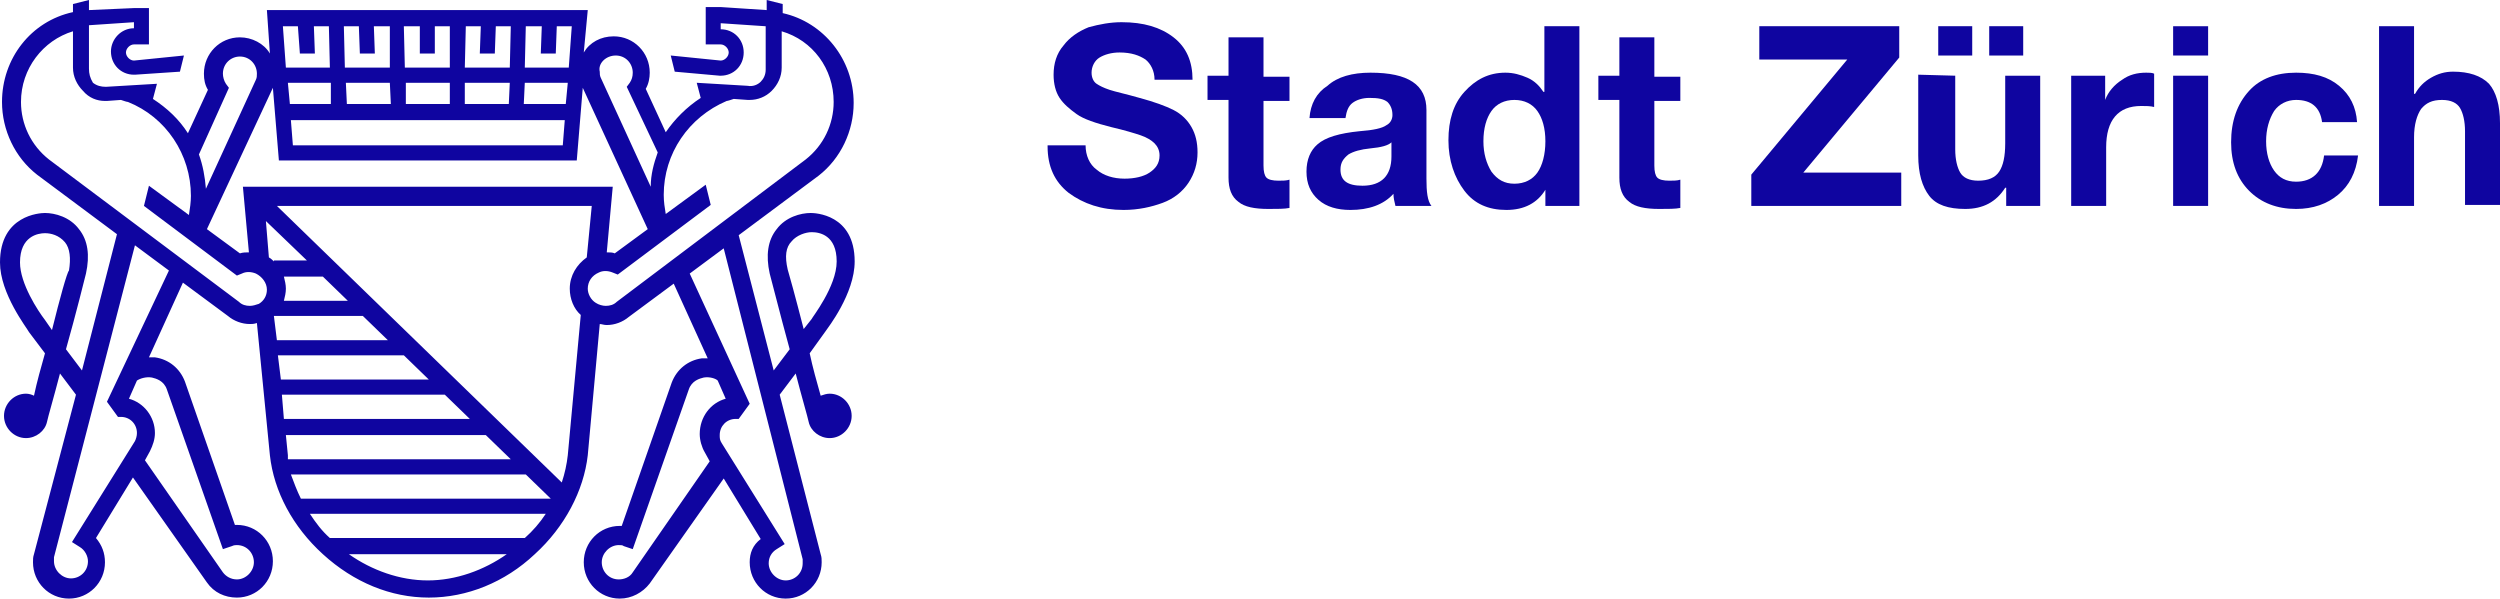<?xml version="1.0" encoding="UTF-8"?>
<svg xmlns="http://www.w3.org/2000/svg" xmlns:xlink="http://www.w3.org/1999/xlink" width="142px" height="34px" viewBox="0 0 142 34" version="1.1">
  <title>logo_stzh_rgb_blau_digital</title>
  <g id="Symbols" stroke="none" stroke-width="1" fill="none" fill-rule="evenodd">
    <g id="Footer_03" transform="translate(-578, -326)" fill="#0F05A0" fill-rule="nonzero">
      <g id="Logos" transform="translate(199, 203)">
        <g id="Partner" transform="translate(379, 0)">
          <g id="Group" transform="translate(0, 123)">
            <g id="Bildmarke">
              <path d="M47.125,22.361 C46.955,22.361 46.784,22.418 46.614,22.476 C46.387,21.673 46.16,20.87 45.99,20.067 L46.898,18.806 C47.012,18.634 48.545,16.685 48.545,14.85 C48.545,12.155 46.273,12.098 46.046,12.098 C45.479,12.098 44.627,12.327 44.116,13.015 C43.605,13.646 43.491,14.506 43.719,15.538 C43.775,15.71 44.286,17.774 44.854,19.838 L43.946,21.042 L41.958,13.359 L46.501,9.976 L46.501,9.976 C47.75,9.002 48.488,7.454 48.488,5.848 C48.488,3.383 46.784,1.261 44.457,0.745 L44.457,0.229 L43.548,0 L43.548,0.573 L40.936,0.401 L40.085,0.401 L40.085,2.523 L40.936,2.523 C41.164,2.523 41.391,2.752 41.391,2.981 C41.391,3.211 41.164,3.44 40.936,3.44 L38.098,3.153 L38.325,4.071 L40.88,4.3 L40.88,4.3 L40.936,4.3 C41.675,4.3 42.242,3.727 42.242,2.981 C42.242,2.236 41.675,1.663 40.936,1.663 L40.936,1.319 L43.491,1.491 L43.491,3.956 C43.491,4.243 43.378,4.472 43.208,4.644 C43.037,4.816 42.753,4.931 42.469,4.874 L39.574,4.702 L39.801,5.562 L39.801,5.562 C39.006,6.078 38.325,6.766 37.814,7.511 L36.678,5.046 C36.848,4.759 36.905,4.415 36.905,4.128 C36.905,2.981 35.997,2.064 34.861,2.064 C34.123,2.064 33.499,2.408 33.158,2.981 L33.385,0.573 L15.16,0.573 L15.33,3.039 C14.989,2.465 14.308,2.121 13.627,2.121 C12.491,2.121 11.583,3.039 11.583,4.185 C11.583,4.53 11.639,4.816 11.81,5.103 L10.674,7.568 C10.163,6.766 9.482,6.135 8.687,5.619 L8.687,5.619 L8.914,4.759 L6.018,4.931 C5.735,4.931 5.507,4.874 5.28,4.702 C5.11,4.415 5.053,4.185 5.053,3.899 L5.053,1.433 L7.608,1.261 L7.608,1.605 C6.87,1.605 6.302,2.236 6.302,2.924 C6.302,3.669 6.87,4.243 7.608,4.243 L7.665,4.243 L10.22,4.071 L10.447,3.153 L7.608,3.44 C7.381,3.44 7.154,3.211 7.154,2.981 C7.154,2.752 7.381,2.523 7.608,2.523 L8.46,2.523 L8.46,0.459 L7.608,0.459 L5.053,0.573 L5.053,0 L4.145,0.229 L4.145,0.688 C1.76,1.204 0.114,3.325 0.114,5.791 C0.114,7.396 0.852,8.944 2.101,9.919 L6.643,13.302 L4.656,21.042 L3.747,19.838 C4.315,17.831 4.826,15.767 4.883,15.538 C5.11,14.506 4.996,13.646 4.485,13.015 C3.974,12.327 3.123,12.098 2.555,12.098 C2.271,12.098 0,12.212 0,14.907 C0,16.685 1.533,18.634 1.647,18.863 L2.555,20.067 C2.328,20.87 2.101,21.673 1.93,22.476 C1.817,22.418 1.647,22.361 1.476,22.361 C0.795,22.361 0.227,22.934 0.227,23.622 C0.227,24.31 0.795,24.884 1.476,24.884 C2.044,24.884 2.555,24.482 2.669,23.966 L2.669,23.966 C2.725,23.68 3.066,22.533 3.407,21.214 L4.315,22.418 L1.93,31.477 L1.93,31.477 C1.874,31.649 1.874,31.764 1.874,31.936 C1.874,33.083 2.782,34 3.918,34 C5.053,34 5.962,33.083 5.962,31.936 C5.962,31.42 5.791,30.961 5.451,30.56 L7.551,27.12 L11.753,33.083 C12.15,33.656 12.775,33.943 13.456,33.943 C14.592,33.943 15.5,33.025 15.5,31.879 C15.5,30.732 14.592,29.815 13.456,29.815 C13.399,29.815 13.399,29.815 13.343,29.815 L10.504,21.673 C10.22,20.927 9.595,20.411 8.8,20.297 C8.687,20.297 8.573,20.297 8.46,20.297 L10.39,16.054 L12.945,17.946 C13.286,18.233 13.74,18.405 14.194,18.405 C14.308,18.405 14.421,18.405 14.592,18.347 L15.33,25.858 C15.557,27.922 16.636,29.929 18.339,31.477 C20.099,33.083 22.2,33.943 24.357,33.943 L24.357,33.943 C26.515,33.943 28.673,33.083 30.376,31.477 C32.079,29.929 33.158,27.865 33.385,25.858 L34.066,18.405 C34.18,18.405 34.293,18.462 34.464,18.462 C34.918,18.462 35.372,18.29 35.713,18.003 L38.268,16.111 L40.198,20.354 C40.085,20.354 39.971,20.354 39.858,20.354 C39.063,20.469 38.438,20.985 38.154,21.73 L35.315,29.872 C35.259,29.872 35.259,29.872 35.202,29.872 C34.066,29.872 33.158,30.789 33.158,31.936 C33.158,33.083 34.066,34 35.202,34 C35.883,34 36.508,33.656 36.905,33.14 L41.107,27.177 L43.208,30.617 C42.753,30.961 42.583,31.42 42.583,31.936 C42.583,33.083 43.491,34 44.627,34 C45.762,34 46.671,33.083 46.671,31.936 C46.671,31.764 46.671,31.649 46.614,31.477 L44.286,22.418 L45.195,21.214 C45.535,22.533 45.876,23.68 45.933,23.966 L45.933,23.966 C46.046,24.482 46.557,24.884 47.125,24.884 C47.806,24.884 48.374,24.31 48.374,23.622 C48.374,22.934 47.806,22.361 47.125,22.361 Z M2.952,18.749 L2.555,18.175 L2.555,18.175 C2.158,17.659 1.136,16.111 1.136,14.907 C1.136,13.417 2.158,13.245 2.555,13.245 C2.896,13.245 3.35,13.359 3.691,13.761 C3.974,14.105 4.031,14.678 3.918,15.366 C3.804,15.481 3.407,16.914 2.952,18.749 Z M34.975,3.153 C35.543,3.153 35.94,3.612 35.94,4.128 C35.94,4.358 35.883,4.53 35.77,4.702 L35.599,4.931 L37.359,8.658 C37.132,9.288 36.962,9.919 36.962,10.607 L34.123,4.415 C34.066,4.3 34.066,4.185 34.066,4.071 C33.953,3.612 34.407,3.153 34.975,3.153 Z M28.9,5.906 L26.401,5.906 L26.401,4.702 L28.956,4.702 L28.9,5.906 Z M25.55,5.906 L23.052,5.906 L23.052,4.702 L25.55,4.702 L25.55,5.906 Z M22.2,5.906 L19.702,5.906 L19.645,4.702 L22.143,4.702 L22.2,5.906 Z M18.793,5.906 L16.465,5.906 L16.352,4.702 L18.793,4.702 L18.793,5.906 Z M32.079,6.823 L31.966,8.256 L16.636,8.256 L16.522,6.823 L32.079,6.823 Z M32.136,5.906 L29.751,5.906 L29.808,4.702 L32.25,4.702 L32.136,5.906 Z M30.773,1.491 L30.717,3.039 L31.568,3.039 L31.625,1.491 L32.477,1.491 L32.306,3.841 L29.808,3.841 L29.865,1.491 C29.922,1.491 30.773,1.491 30.773,1.491 Z M27.31,1.491 L27.253,3.039 L28.105,3.039 L28.162,1.491 L29.013,1.491 L28.956,3.841 L26.401,3.841 L26.458,1.491 L27.31,1.491 Z M23.846,1.491 L23.846,3.039 L24.698,3.039 L24.698,1.491 L25.55,1.491 L25.55,3.841 L22.995,3.841 L22.938,1.491 C22.995,1.491 23.846,1.491 23.846,1.491 Z M20.383,1.491 L20.44,3.039 L21.291,3.039 L21.235,1.491 L22.143,1.491 L22.143,3.841 L19.588,3.841 L19.531,1.491 L20.383,1.491 Z M16.92,1.491 L17.033,3.039 L17.885,3.039 L17.828,1.491 L18.68,1.491 L18.737,3.841 L16.238,3.841 L16.068,1.491 C16.068,1.491 16.92,1.491 16.92,1.491 Z M15.5,4.988 L15.841,9.116 L32.76,9.116 L33.101,4.988 L36.792,13.015 L34.918,14.391 C34.804,14.334 34.634,14.334 34.464,14.334 L34.804,10.607 L13.797,10.607 L14.138,14.334 C13.967,14.334 13.797,14.334 13.627,14.391 L11.753,13.015 L15.5,4.988 Z M16.125,15.71 L18.339,15.71 L19.758,17.086 L16.125,17.086 C16.182,16.857 16.238,16.627 16.238,16.398 C16.238,16.169 16.182,15.939 16.125,15.71 Z M15.557,14.85 C15.5,14.793 15.387,14.678 15.273,14.621 L15.103,12.556 L17.431,14.793 L15.557,14.793 C15.557,14.793 15.557,14.85 15.557,14.85 Z M13.002,4.988 L12.832,4.759 C12.718,4.587 12.661,4.358 12.661,4.185 C12.661,3.612 13.116,3.211 13.627,3.211 C14.194,3.211 14.592,3.669 14.592,4.185 C14.592,4.3 14.592,4.415 14.535,4.53 L11.696,10.722 C11.639,10.034 11.526,9.403 11.299,8.772 L13.002,4.988 Z M8.63,21.444 C8.857,21.501 9.311,21.616 9.482,22.132 L12.661,31.191 L13.172,31.019 C13.286,30.961 13.399,30.961 13.456,30.961 C14.024,30.961 14.421,31.42 14.421,31.936 C14.421,32.452 13.967,32.911 13.456,32.911 C13.116,32.911 12.832,32.739 12.661,32.509 L8.233,26.145 L8.517,25.629 C8.687,25.285 8.8,24.941 8.8,24.597 C8.8,23.68 8.176,22.877 7.324,22.648 L7.778,21.616 C7.949,21.501 8.289,21.386 8.63,21.444 Z M6.075,22.82 L6.7,23.68 C6.756,23.68 6.813,23.68 6.87,23.68 C7.381,23.68 7.778,24.081 7.778,24.597 C7.778,24.769 7.722,24.941 7.665,25.056 L4.088,30.789 L4.542,31.076 C4.826,31.248 4.996,31.592 4.996,31.879 C4.996,32.452 4.542,32.853 4.031,32.853 C3.52,32.853 3.066,32.395 3.066,31.879 C3.066,31.821 3.066,31.764 3.066,31.649 L7.665,13.933 L9.595,15.366 L6.075,22.82 Z M14.194,17.373 C13.967,17.373 13.74,17.315 13.57,17.143 L2.782,9.059 C1.76,8.256 1.192,7.052 1.192,5.791 C1.192,3.899 2.441,2.293 4.145,1.777 L4.145,3.841 C4.145,4.358 4.372,4.816 4.713,5.16 C5.053,5.562 5.507,5.734 5.962,5.734 C6.018,5.734 6.018,5.734 6.075,5.734 L6.87,5.676 C7.04,5.734 7.211,5.791 7.267,5.791 C9.425,6.651 10.844,8.772 10.844,11.123 C10.844,11.467 10.788,11.868 10.731,12.212 L8.46,10.55 L8.176,11.696 L13.456,15.653 L13.74,15.538 C13.967,15.423 14.251,15.423 14.535,15.538 C14.876,15.71 15.16,16.054 15.16,16.455 C15.16,16.799 14.989,17.086 14.705,17.258 C14.535,17.315 14.365,17.373 14.194,17.373 Z M15.557,17.946 L20.61,17.946 L22.03,19.322 L15.727,19.322 L15.557,17.946 Z M15.784,20.182 L22.938,20.182 L24.357,21.558 L15.954,21.558 L15.784,20.182 Z M16.011,22.418 L25.266,22.418 L26.685,23.794 L16.125,23.794 L16.011,22.418 Z M16.352,25.858 L16.238,24.712 L27.594,24.712 L29.013,26.088 L16.352,26.088 C16.352,25.973 16.352,25.916 16.352,25.858 Z M16.522,26.948 L29.865,26.948 L31.284,28.324 L17.09,28.324 C16.863,27.865 16.693,27.406 16.522,26.948 Z M24.301,32.968 C22.711,32.968 21.121,32.395 19.815,31.477 L28.786,31.477 C27.48,32.395 25.89,32.968 24.301,32.968 Z M29.808,30.56 L18.737,30.56 C18.282,30.159 17.942,29.7 17.601,29.184 L31,29.184 C30.66,29.7 30.262,30.159 29.808,30.56 Z M32.25,25.858 C32.193,26.374 32.079,26.89 31.909,27.406 L15.727,11.696 L33.612,11.696 L33.328,14.621 C32.76,15.022 32.363,15.653 32.363,16.398 C32.363,16.971 32.59,17.545 32.988,17.889 L32.25,25.858 Z M35.032,17.143 L35.032,17.143 C34.861,17.315 34.634,17.373 34.407,17.373 C34.237,17.373 34.01,17.315 33.839,17.201 C33.555,17.029 33.385,16.685 33.385,16.398 C33.385,15.997 33.612,15.653 34.01,15.481 C34.237,15.366 34.521,15.366 34.804,15.481 L35.088,15.595 L40.369,11.639 L40.085,10.492 L37.814,12.155 C37.757,11.811 37.7,11.467 37.7,11.066 C37.7,8.715 39.12,6.651 41.277,5.734 C41.334,5.734 41.504,5.676 41.675,5.619 L42.469,5.676 C42.526,5.676 42.526,5.676 42.583,5.676 C43.037,5.676 43.491,5.504 43.832,5.16 C44.173,4.816 44.4,4.358 44.4,3.841 L44.4,1.777 C46.16,2.293 47.352,3.899 47.352,5.791 C47.352,7.052 46.784,8.256 45.762,9.059 L35.032,17.143 Z M35.94,32.509 C35.77,32.796 35.429,32.911 35.145,32.911 C34.577,32.911 34.18,32.452 34.18,31.936 C34.18,31.42 34.634,30.961 35.145,30.961 C35.259,30.961 35.372,30.961 35.429,31.019 L35.94,31.191 L39.12,22.132 C39.29,21.616 39.744,21.501 39.971,21.444 C40.312,21.386 40.653,21.501 40.766,21.616 L41.22,22.648 C40.369,22.877 39.744,23.68 39.744,24.654 C39.744,24.998 39.858,25.4 40.028,25.686 L40.312,26.202 L35.94,32.509 Z M45.592,31.764 C45.592,31.821 45.592,31.879 45.592,31.993 C45.592,32.567 45.138,32.968 44.627,32.968 C44.116,32.968 43.662,32.509 43.662,31.993 C43.662,31.649 43.832,31.363 44.116,31.191 L44.57,30.904 L40.993,25.17 C40.88,24.998 40.88,24.884 40.88,24.712 C40.88,24.196 41.277,23.794 41.788,23.794 C41.845,23.794 41.902,23.794 41.958,23.794 L42.583,22.934 L39.176,15.538 L41.107,14.105 L45.592,31.764 Z M44.741,15.309 C44.57,14.563 44.627,14.047 44.968,13.703 C45.251,13.359 45.762,13.187 46.103,13.187 C46.557,13.187 47.523,13.359 47.523,14.85 C47.523,16.283 46.103,18.061 46.103,18.118 L45.649,18.691 C45.195,16.914 44.797,15.481 44.741,15.309 Z" id="Shape"></path>
            </g>
            <g id="Group" transform="translate(59.503, 1.261)">
              <path d="M4.202,0 C5.451,0 6.416,0.287 7.154,0.86 C7.892,1.433 8.233,2.236 8.233,3.268 L6.075,3.268 C6.075,2.752 5.848,2.351 5.564,2.121 C5.224,1.892 4.769,1.72 4.088,1.72 C3.634,1.72 3.236,1.835 2.952,2.007 C2.669,2.179 2.498,2.523 2.498,2.867 C2.498,3.153 2.612,3.383 2.782,3.497 C2.952,3.612 3.18,3.727 3.52,3.841 C3.861,3.956 4.429,4.071 5.224,4.3 C6.075,4.53 6.7,4.759 7.154,4.988 C7.608,5.218 7.949,5.562 8.176,5.963 C8.403,6.364 8.517,6.823 8.517,7.396 C8.517,8.027 8.346,8.6 8.006,9.116 C7.665,9.632 7.154,10.034 6.529,10.263 C5.905,10.492 5.167,10.664 4.315,10.664 C3.066,10.664 2.044,10.32 1.192,9.69 C0.397,9.059 0,8.199 0,7.052 L0,6.995 L2.158,6.995 C2.158,7.568 2.385,8.084 2.782,8.371 C3.18,8.715 3.747,8.887 4.372,8.887 C4.94,8.887 5.451,8.772 5.791,8.543 C6.132,8.314 6.359,8.027 6.359,7.568 C6.359,7.282 6.246,7.052 6.075,6.88 C5.905,6.708 5.621,6.536 5.28,6.422 C4.94,6.307 4.372,6.135 3.634,5.963 C2.725,5.734 2.044,5.504 1.647,5.218 C1.249,4.931 0.908,4.644 0.681,4.3 C0.454,3.956 0.341,3.497 0.341,2.981 C0.341,2.351 0.511,1.777 0.908,1.319 C1.249,0.86 1.76,0.516 2.328,0.287 C2.952,0.115 3.577,0 4.202,0 Z" id="Path"></path>
              <path d="M12.264,0.86 L12.264,3.096 L13.74,3.096 L13.74,4.472 L12.264,4.472 L12.264,8.142 C12.264,8.486 12.321,8.715 12.434,8.83 C12.548,8.944 12.775,9.002 13.116,9.002 C13.343,9.002 13.57,9.002 13.74,8.944 L13.74,10.55 C13.456,10.607 13.059,10.607 12.548,10.607 C11.753,10.607 11.185,10.492 10.844,10.206 C10.447,9.919 10.277,9.46 10.277,8.83 L10.277,4.415 L9.084,4.415 L9.084,3.039 L10.277,3.039 L10.277,0.86 L12.264,0.86 Z" id="Path"></path>
              <path d="M18.339,2.867 C20.497,2.867 21.519,3.555 21.519,4.988 L21.519,8.887 C21.519,9.632 21.575,10.148 21.802,10.435 L19.758,10.435 C19.702,10.206 19.645,9.976 19.645,9.747 C19.077,10.378 18.226,10.664 17.204,10.664 C16.465,10.664 15.841,10.492 15.387,10.091 C14.932,9.69 14.705,9.174 14.705,8.486 C14.705,7.798 14.932,7.282 15.33,6.938 C15.784,6.536 16.579,6.307 17.715,6.192 C18.509,6.135 19.02,6.02 19.248,5.848 C19.475,5.734 19.588,5.504 19.588,5.275 C19.588,4.931 19.475,4.702 19.304,4.53 C19.077,4.358 18.793,4.3 18.282,4.3 C17.885,4.3 17.544,4.415 17.317,4.587 C17.09,4.759 16.976,5.046 16.92,5.447 L14.876,5.447 C14.932,4.644 15.273,4.013 15.898,3.612 C16.465,3.096 17.317,2.867 18.339,2.867 Z M16.636,8.371 C16.636,9.002 17.033,9.288 17.885,9.288 C18.964,9.288 19.531,8.715 19.531,7.626 L19.531,6.823 C19.361,6.995 18.964,7.11 18.339,7.167 C17.771,7.224 17.374,7.339 17.09,7.511 C16.806,7.74 16.636,7.97 16.636,8.371 Z" id="Shape"></path>
              <path d="M30.206,0.229 L30.206,10.435 L28.275,10.435 L28.275,9.518 L28.275,9.518 C27.821,10.263 27.083,10.664 26.061,10.664 C25.039,10.664 24.244,10.32 23.676,9.575 C23.108,8.83 22.768,7.855 22.768,6.708 C22.768,5.562 23.052,4.644 23.676,3.956 C24.301,3.268 25.039,2.867 26.004,2.867 C26.458,2.867 26.856,2.981 27.253,3.153 C27.651,3.325 27.934,3.612 28.162,3.956 L28.218,3.956 L28.218,0.229 L30.206,0.229 Z M24.755,6.766 C24.755,7.454 24.925,8.027 25.209,8.486 C25.55,8.944 25.947,9.174 26.515,9.174 C27.083,9.174 27.537,8.944 27.821,8.543 C28.105,8.142 28.275,7.511 28.275,6.766 C28.275,6.02 28.105,5.447 27.821,5.046 C27.537,4.644 27.083,4.415 26.515,4.415 C25.947,4.415 25.493,4.644 25.209,5.046 C24.925,5.447 24.755,6.02 24.755,6.766 Z" id="Shape"></path>
              <path d="M34.464,0.86 L34.464,3.096 L35.94,3.096 L35.94,4.472 L34.464,4.472 L34.464,8.142 C34.464,8.486 34.521,8.715 34.634,8.83 C34.748,8.944 34.975,9.002 35.315,9.002 C35.543,9.002 35.77,9.002 35.94,8.944 L35.94,10.55 C35.656,10.607 35.259,10.607 34.748,10.607 C33.953,10.607 33.385,10.492 33.044,10.206 C32.647,9.919 32.477,9.46 32.477,8.83 L32.477,4.415 L31.284,4.415 L31.284,3.039 L32.477,3.039 L32.477,0.86 L34.464,0.86 Z" id="Path"></path>
              <polygon id="Path" points="48.374 0.229 48.374 2.007 42.924 8.543 48.488 8.543 48.488 10.435 39.971 10.435 39.971 8.658 45.422 2.121 40.425 2.121 40.425 0.229"></polygon>
              <path d="M51.554,3.039 L51.554,7.224 C51.554,7.798 51.667,8.256 51.838,8.543 C52.008,8.83 52.349,9.002 52.86,9.002 C53.427,9.002 53.825,8.83 54.052,8.486 C54.279,8.142 54.393,7.626 54.393,6.88 L54.393,3.039 L56.38,3.039 L56.38,10.435 L54.449,10.435 L54.449,9.403 L54.393,9.403 C53.882,10.206 53.144,10.607 52.122,10.607 C51.156,10.607 50.475,10.378 50.078,9.862 C49.68,9.346 49.453,8.6 49.453,7.568 L49.453,2.981 L51.554,3.039 L51.554,3.039 Z M52.519,0.229 L52.519,1.892 L50.589,1.892 L50.589,0.229 L52.519,0.229 Z M55.415,0.229 L55.415,1.892 L53.484,1.892 L53.484,0.229 L55.415,0.229 Z" id="Shape"></path>
              <path d="M62.398,2.867 C62.569,2.867 62.739,2.867 62.852,2.924 L62.852,4.816 C62.625,4.759 62.398,4.759 62.114,4.759 C60.808,4.759 60.127,5.562 60.127,7.11 L60.127,10.435 L58.14,10.435 L58.14,3.039 L60.07,3.039 L60.07,4.415 L60.07,4.415 C60.241,3.956 60.581,3.555 61.036,3.268 C61.433,2.981 61.887,2.867 62.398,2.867 Z" id="Path"></path>
              <path d="M65.918,0.229 L65.918,1.892 L63.931,1.892 L63.931,0.229 L65.918,0.229 Z M65.918,3.039 L65.918,10.435 L63.931,10.435 L63.931,3.039 L65.918,3.039 Z" id="Shape"></path>
              <path d="M70.915,2.867 C71.937,2.867 72.732,3.096 73.356,3.612 C73.981,4.128 74.321,4.816 74.378,5.676 L72.391,5.676 C72.277,4.816 71.766,4.415 70.915,4.415 C70.404,4.415 69.95,4.644 69.666,5.046 C69.382,5.504 69.212,6.078 69.212,6.766 C69.212,7.454 69.382,8.027 69.666,8.428 C69.95,8.83 70.347,9.059 70.915,9.059 C71.823,9.059 72.391,8.543 72.505,7.568 L74.435,7.568 C74.321,8.543 73.924,9.288 73.299,9.804 C72.675,10.32 71.88,10.607 70.915,10.607 C69.836,10.607 68.928,10.263 68.246,9.575 C67.565,8.887 67.224,7.97 67.224,6.823 C67.224,5.619 67.565,4.644 68.246,3.899 C68.871,3.211 69.779,2.867 70.915,2.867 Z" id="Path"></path>
              <path d="M77.615,0.229 L77.615,4.071 L77.671,4.071 C77.898,3.669 78.182,3.383 78.58,3.153 C78.977,2.924 79.375,2.809 79.829,2.809 C80.737,2.809 81.419,3.039 81.873,3.497 C82.27,3.956 82.497,4.702 82.497,5.734 L82.497,10.378 L80.51,10.378 L80.51,6.192 C80.51,5.619 80.397,5.16 80.226,4.874 C80.056,4.587 79.715,4.415 79.204,4.415 C78.637,4.415 78.296,4.587 78.012,4.931 C77.785,5.275 77.615,5.791 77.615,6.536 L77.615,10.435 L75.627,10.435 L75.627,0.229 C75.571,0.229 77.615,0.229 77.615,0.229 Z" id="Path"></path>
            </g>
          </g>
        </g>
      </g>
    </g>
  </g>
</svg>
